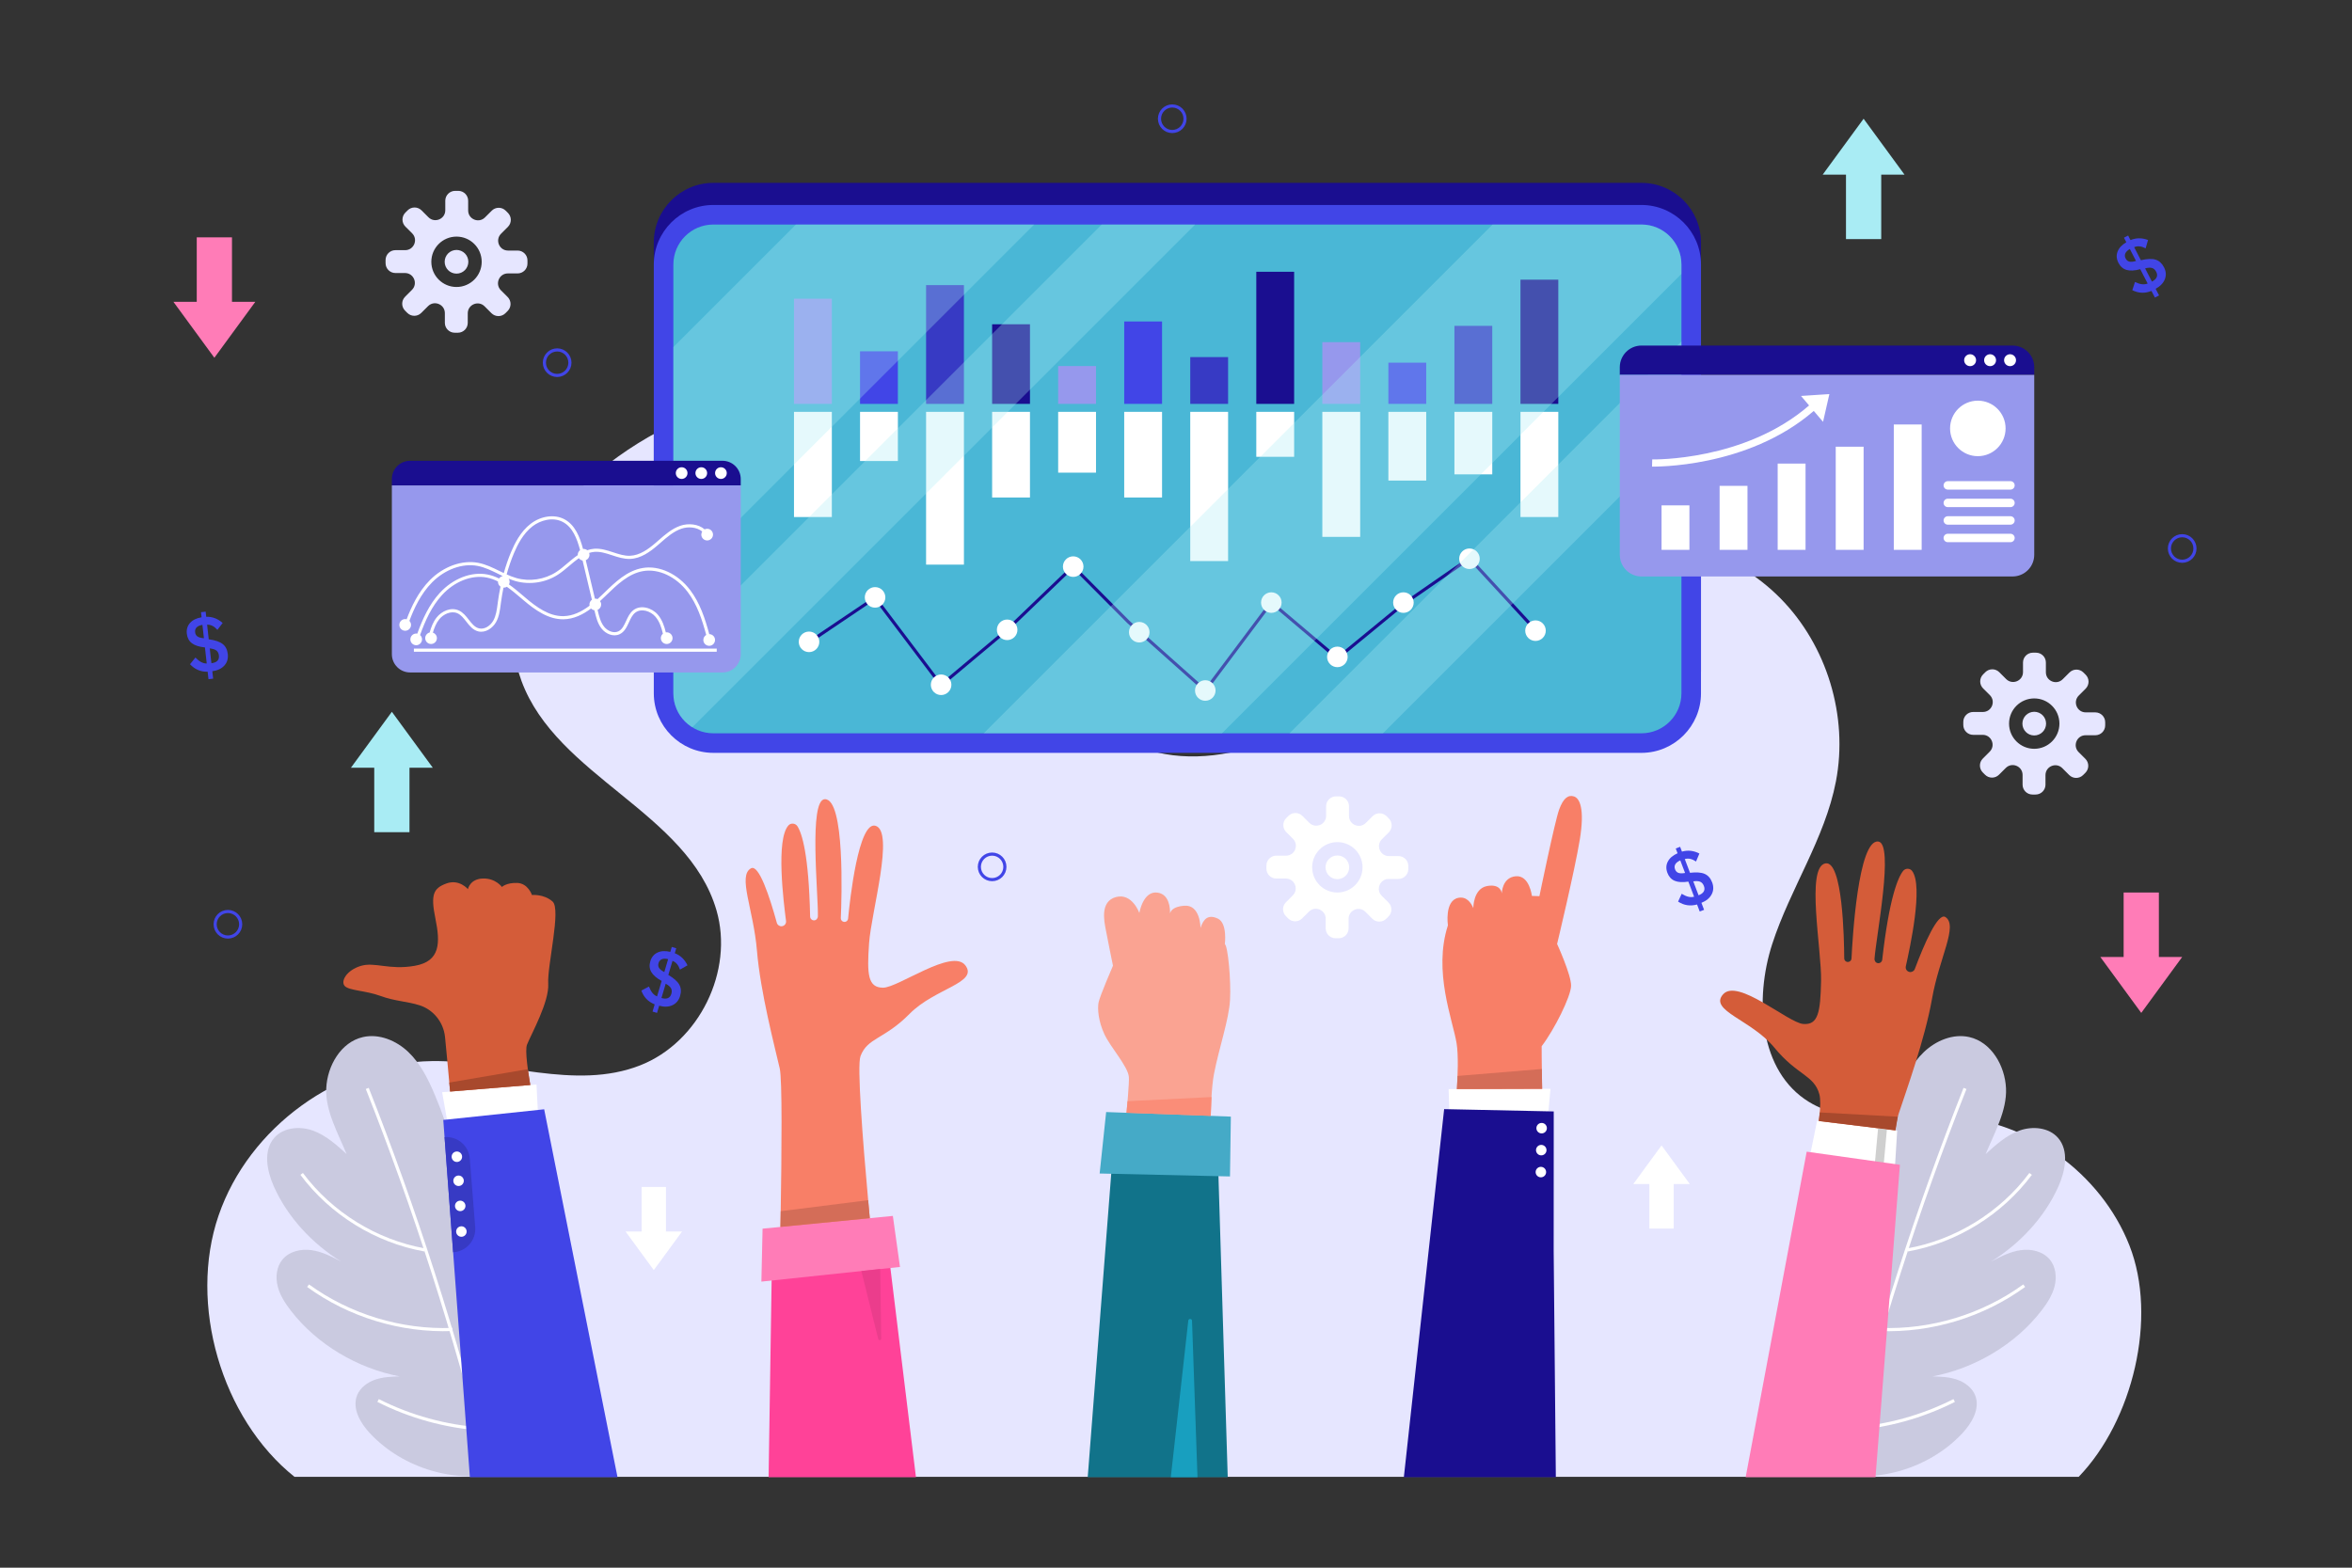 <?xml version="1.0" encoding="utf-8"?>
<!-- Generator: Adobe Illustrator 27.5.0, SVG Export Plug-In . SVG Version: 6.00 Build 0)  -->
<svg version="1.1" xmlns="http://www.w3.org/2000/svg" xmlns:xlink="http://www.w3.org/1999/xlink" x="0px" y="0px"
	 viewBox="0 0 750 500" style="enable-background:new 0 0 750 500;" xml:space="preserve">
<rect x="0" y="0" width="750" height="500" fill="#333333" stroke="none"/>
<g id="OBJECTS">
	<g>
		<path style="fill:#E6E6FF;" d="M662.851,471.017H93.901c-23.316-18.627-33.893-55.086-24.211-83.315
			c9.683-28.229,38.206-48.885,68.047-49.278c22.365-0.295,45.602,9.526,66.422,1.35c18.777-7.373,29.948-30.134,24.294-49.498
			c-9.102-31.173-50.957-42.625-62.164-73.104c-9.645-26.229,8.137-55.325,30.865-71.586c16.263-11.635,35.734-19.357,55.729-19.539
			c19.996-0.183,40.41,7.727,53.353,22.97c21.871,25.758,21.357,68.88,50.47,86.034c25.003,14.733,57.163,0.883,80.032-16.984
			c22.869-17.868,44.301-40.654,72.873-45.737c20.829-3.705,43.287,3.445,58.14,18.511c14.852,15.065,21.682,37.623,17.681,58.397
			c-3.518,18.265-14.574,34.155-20.31,51.85c-5.736,17.694-4.16,40.614,11.692,50.345c13.057,8.016,29.782,3.744,45.081,4.57
			c24.769,1.338,48.043,18.127,57.126,41.209S680.066,453.157,662.851,471.017z"/>
		<g>
			<path style="fill:#CACAE0;" d="M593.806,385.717c3.051-12.486,6.347-24.969,11.366-36.802c2.067-4.873,4.5-9.732,8.329-13.386
				c3.829-3.654,9.316-5.941,14.476-4.763c7.014,1.601,11.367,9.139,11.696,16.325c0.329,7.187-3.759,14.319-6.48,20.979
				c3.262-2.973,6.642-6.019,10.801-7.497c4.159-1.478,9.338-1.004,12.248,2.314c3.609,4.115,2.36,10.517,0.138,15.52
				c-4.368,9.832-12.293,18.281-21.44,23.946c3.002-1.569,6.082-3.158,9.437-3.63c3.355-0.471,7.095,0.38,9.255,2.99
				c1.895,2.289,2.261,5.567,1.552,8.452c-0.709,2.886-2.365,5.446-4.178,7.801c-8.372,10.869-21.294,18.45-34.769,21.028
				c2.629,0.069,5.301,0.174,7.792,1.019c2.49,0.845,4.815,2.547,5.798,4.986c1.692,4.197-1.011,8.857-4.106,12.158
				c-10.621,11.326-27.583,16.27-42.626,12.424l-5.396-5.189C582.076,437.977,587.449,411.727,593.806,385.717z"/>
			<path style="fill:none;stroke:#FFFFFF;stroke-miterlimit:10;" d="M626.596,347.145c-15.259,38.657-27.99,78.311-38.084,118.626"
				/>
			<path style="fill:none;stroke:#FFFFFF;stroke-miterlimit:10;" d="M647.516,374.409c-9.401,12.617-23.716,21.47-39.204,24.243"/>
			<path style="fill:none;stroke:#FFFFFF;stroke-miterlimit:10;" d="M645.474,410.059c-13.211,9.589-29.687,14.59-46,13.965"/>
			<path style="fill:none;stroke:#FFFFFF;stroke-miterlimit:10;" d="M623.143,446.676c-10.26,5.196-21.569,8.308-33.043,9.094"/>
		</g>
		<g>
			<path style="fill:#CACAE0;" d="M149.903,385.717c-3.051-12.486-6.347-24.969-11.366-36.802c-2.067-4.873-4.5-9.732-8.329-13.386
				c-3.829-3.654-9.316-5.941-14.476-4.763c-7.014,1.601-11.367,9.139-11.696,16.325c-0.329,7.187,3.759,14.319,6.48,20.979
				c-3.262-2.973-6.643-6.019-10.801-7.497c-4.159-1.478-9.338-1.004-12.248,2.314c-3.609,4.115-2.36,10.517-0.138,15.52
				c4.368,9.832,12.293,18.281,21.439,23.946c-3.002-1.569-6.082-3.158-9.437-3.63c-3.355-0.471-7.095,0.38-9.256,2.99
				c-1.895,2.289-2.261,5.567-1.552,8.452c0.709,2.886,2.365,5.446,4.178,7.801c8.372,10.869,21.294,18.45,34.769,21.028
				c-2.629,0.069-5.301,0.174-7.792,1.019c-2.49,0.845-4.815,2.547-5.798,4.986c-1.692,4.197,1.011,8.857,4.106,12.158
				c10.621,11.326,27.583,16.27,42.626,12.424l5.396-5.189C161.634,437.977,156.26,411.727,149.903,385.717z"/>
			<path style="fill:none;stroke:#FFFFFF;stroke-miterlimit:10;" d="M117.113,347.145c15.259,38.657,27.99,78.311,38.084,118.626"/>
			<path style="fill:none;stroke:#FFFFFF;stroke-miterlimit:10;" d="M96.193,374.409c9.4,12.617,23.716,21.47,39.204,24.243"/>
			<path style="fill:none;stroke:#FFFFFF;stroke-miterlimit:10;" d="M98.235,410.059c13.211,9.589,29.687,14.59,46,13.965"/>
			<path style="fill:none;stroke:#FFFFFF;stroke-miterlimit:10;" d="M120.566,446.676c10.26,5.196,21.569,8.308,33.043,9.094"/>
		</g>
		<g>
			<g>
				<path style="fill:#1A0E90;" d="M227.48,233.067c-10.475,0-18.996-8.521-18.996-18.996V77.32
					c0-10.474,8.522-18.996,18.996-18.996h295.931c10.475,0,18.996,8.522,18.996,18.996v136.752
					c0,10.475-8.521,18.996-18.996,18.996H227.48z"/>
				<path style="fill:#4145E7;" d="M227.48,240.118c-10.475,0-18.996-8.521-18.996-18.996V84.37
					c0-10.474,8.522-18.996,18.996-18.996h295.931c10.475,0,18.996,8.522,18.996,18.996v136.752
					c0,10.475-8.521,18.996-18.996,18.996H227.48z"/>
				<path style="fill:#4AB7D6;" d="M523.411,233.882H227.48c-7.047,0-12.759-5.713-12.759-12.76V84.37
					c0-7.047,5.713-12.759,12.759-12.759h295.932c7.047,0,12.76,5.713,12.76,12.759v136.752
					C536.171,228.169,530.458,233.882,523.411,233.882z"/>
				<g>
					<rect x="253.188" y="95.269" style="fill:#9698ED;" width="12.068" height="33.547"/>
					<rect x="253.188" y="131.356" style="fill:#FFFFFF;" width="12.068" height="33.547"/>
					<rect x="274.247" y="112.042" style="fill:#4145E7;" width="12.068" height="16.774"/>
					<rect x="274.247" y="131.356" style="fill:#FFFFFF;" width="12.068" height="15.681"/>
					<rect x="295.307" y="90.935" style="fill:#373AC4;" width="12.068" height="37.881"/>
					<rect x="295.307" y="131.356" style="fill:#FFFFFF;" width="12.068" height="48.726"/>
					<rect x="316.366" y="103.424" style="fill:#1A0E90;" width="12.068" height="25.392"/>
					<rect x="316.366" y="131.356" style="fill:#FFFFFF;" width="12.068" height="27.316"/>
					<rect x="337.426" y="116.748" style="fill:#9698ED;" width="12.068" height="12.068"/>
					<rect x="337.426" y="131.356" style="fill:#FFFFFF;" width="12.068" height="19.391"/>
					<rect x="358.485" y="102.53" style="fill:#4145E7;" width="12.068" height="26.285"/>
					<rect x="358.485" y="131.356" style="fill:#FFFFFF;" width="12.068" height="27.316"/>
					<rect x="379.544" y="113.895" style="fill:#373AC4;" width="12.068" height="14.921"/>
					<rect x="379.544" y="131.356" style="fill:#FFFFFF;" width="12.068" height="47.591"/>
					<rect x="400.604" y="86.676" style="fill:#1A0E90;" width="12.068" height="42.14"/>
					<rect x="400.604" y="131.356" style="fill:#FFFFFF;" width="12.068" height="14.34"/>
					<rect x="421.663" y="109.125" style="fill:#9698ED;" width="12.068" height="19.691"/>
					<rect x="421.663" y="131.356" style="fill:#FFFFFF;" width="12.068" height="39.875"/>
					<rect x="442.723" y="115.673" style="fill:#4145E7;" width="12.068" height="13.143"/>
					<rect x="442.723" y="131.356" style="fill:#FFFFFF;" width="12.068" height="21.916"/>
					<rect x="463.782" y="103.933" style="fill:#373AC4;" width="12.068" height="24.882"/>
					<rect x="463.782" y="131.356" style="fill:#FFFFFF;" width="12.068" height="19.937"/>
					<rect x="484.842" y="89.201" style="fill:#1A0E90;" width="12.068" height="39.614"/>
					<rect x="484.842" y="131.356" style="fill:#FFFFFF;" width="12.068" height="33.547"/>
				</g>
				<g>
					<polyline style="fill:none;stroke:#1A0E90;stroke-miterlimit:10;" points="257.982,204.839 279.042,190.643 300.101,218.519 
						321.16,200.875 342.22,180.656 359.818,198.36 384.339,220.229 405.398,192.137 426.458,209.967 447.517,192.674 
						468.576,178.085 489.636,200.931 					"/>
					<path style="fill:#FFFFFF;" d="M261.26,204.709c0,1.81-1.467,3.278-3.278,3.278c-1.81,0-3.278-1.467-3.278-3.278
						s1.468-3.278,3.278-3.278C259.792,201.431,261.26,202.899,261.26,204.709z"/>
					<path style="fill:#FFFFFF;" d="M282.319,190.528c0,1.81-1.467,3.278-3.278,3.278c-1.81,0-3.278-1.467-3.278-3.278
						s1.467-3.278,3.278-3.278C280.852,187.25,282.319,188.718,282.319,190.528z"/>
					<circle style="fill:#FFFFFF;" cx="300.101" cy="218.399" r="3.278"/>
					<path style="fill:#FFFFFF;" d="M324.438,200.875c0,1.81-1.467,3.278-3.278,3.278c-1.81,0-3.278-1.467-3.278-3.278
						c0-1.81,1.467-3.278,3.278-3.278C322.971,197.598,324.438,199.065,324.438,200.875z"/>
					<path style="fill:#FFFFFF;" d="M345.498,180.718c0,1.81-1.467,3.278-3.278,3.278s-3.278-1.467-3.278-3.278
						c0-1.81,1.467-3.278,3.278-3.278S345.498,178.908,345.498,180.718z"/>
					<path style="fill:#FFFFFF;" d="M366.557,201.637c0,1.81-1.467,3.278-3.278,3.278s-3.278-1.467-3.278-3.278
						c0-1.81,1.467-3.278,3.278-3.278S366.557,199.827,366.557,201.637z"/>
					<path style="fill:#FFFFFF;" d="M387.616,220.229c0,1.81-1.467,3.278-3.278,3.278c-1.81,0-3.278-1.467-3.278-3.278
						c0-1.81,1.468-3.278,3.278-3.278C386.149,216.952,387.616,218.419,387.616,220.229z"/>
					<path style="fill:#FFFFFF;" d="M408.676,192.19c0,1.81-1.467,3.278-3.278,3.278c-1.81,0-3.278-1.467-3.278-3.278
						s1.468-3.278,3.278-3.278C407.208,188.912,408.676,190.379,408.676,192.19z"/>
					<path style="fill:#FFFFFF;" d="M429.735,209.511c0,1.81-1.467,3.278-3.278,3.278c-1.81,0-3.278-1.467-3.278-3.278
						s1.467-3.278,3.278-3.278C428.268,206.233,429.735,207.701,429.735,209.511z"/>
					<path style="fill:#FFFFFF;" d="M450.795,192.19c0,1.81-1.467,3.278-3.278,3.278c-1.81,0-3.278-1.467-3.278-3.278
						s1.467-3.278,3.278-3.278C449.327,188.912,450.795,190.379,450.795,192.19z"/>
					<path style="fill:#FFFFFF;" d="M471.854,178.211c0,1.81-1.467,3.278-3.278,3.278c-1.81,0-3.278-1.467-3.278-3.278
						c0-1.81,1.468-3.278,3.278-3.278C470.387,174.933,471.854,176.401,471.854,178.211z"/>
					<path style="fill:#FFFFFF;" d="M492.914,201.143c0,1.81-1.467,3.278-3.278,3.278c-1.81,0-3.278-1.467-3.278-3.278
						c0-1.81,1.467-3.278,3.278-3.278C491.446,197.865,492.914,199.333,492.914,201.143z"/>
				</g>
				<g style="opacity:0.3;">
					<defs>
						<path id="SVGID_1_" style="opacity:0.3;" d="M523.411,233.882H227.48c-7.047,0-12.759-5.713-12.759-12.76V84.37
							c0-7.047,5.713-12.759,12.759-12.759h295.932c7.047,0,12.76,5.713,12.76,12.759v136.752
							C536.171,228.169,530.458,233.882,523.411,233.882z"/>
					</defs>
					<clipPath id="SVGID_00000084499175611368514310000010400107952062163633_">
						<use xlink:href="#SVGID_1_"  style="overflow:visible;"/>
					</clipPath>
					<g style="clip-path:url(#SVGID_00000084499175611368514310000010400107952062163633_);">
						
							<rect x="231.768" y="-15.254" transform="matrix(0.707 0.707 -0.707 0.707 149.873 -152.169)" style="fill:#A9ECF4;" width="53.705" height="240.164"/>
						
							<rect x="285.302" y="-4.352" transform="matrix(0.707 0.707 -0.707 0.707 187.088 -167.584)" style="fill:#A9ECF4;" width="21.067" height="292.79"/>
						
							<rect x="403.137" y="2.13" transform="matrix(0.707 0.707 -0.707 0.707 236.003 -258.459)" style="fill:#A9ECF4;" width="53.705" height="307.042"/>
						
							<rect x="459.331" y="43.81" transform="matrix(0.707 0.707 -0.707 0.707 272.115 -276.535)" style="fill:#A9ECF4;" width="21.067" height="292.79"/>
					</g>
				</g>
			</g>
			<g>
				<path style="fill:#E6E6FF;" d="M668.149,227.206H665.1c-2.803,0-4.205-3.388-2.225-5.367l2.199-2.199
					c1.222-1.229,1.222-3.215,0-4.444l-0.718-0.711c-1.222-1.229-3.215-1.229-4.444,0l-2.159,2.152
					c-1.979,1.986-5.367,0.578-5.367-2.219v-3.109c0-1.734-1.408-3.142-3.149-3.142h-1.003c-1.734,0-3.142,1.408-3.142,3.142v3.056
					c0,2.796-3.388,4.205-5.374,2.219l-2.192-2.192c-1.229-1.229-3.222-1.229-4.451,0l-0.711,0.711
					c-1.229,1.229-1.229,3.222,0,4.451l2.159,2.152c1.979,1.986,0.578,5.374-2.225,5.374h-3.102c-1.734,0-3.142,1.408-3.142,3.142
					v1.01c0,1.734,1.408,3.142,3.142,3.142h3.049c2.803,0,4.205,3.388,2.225,5.367l-2.192,2.199c-1.229,1.229-1.229,3.215,0,4.444
					l0.711,0.711c1.229,1.229,3.215,1.229,4.444,0l2.159-2.152c1.98-1.986,5.367-0.578,5.367,2.219v3.109
					c0,1.734,1.408,3.142,3.149,3.142h1.003c1.74,0,3.149-1.408,3.149-3.142v-3.056c0-2.796,3.388-4.205,5.367-2.219l2.192,2.192
					c1.229,1.229,3.222,1.229,4.451,0l0.711-0.711c1.229-1.229,1.229-3.222,0-4.451l-2.159-2.152
					c-1.98-1.986-0.578-5.374,2.225-5.374h3.102c1.74,0,3.149-1.408,3.149-3.142v-1.01
					C671.298,228.615,669.889,227.206,668.149,227.206z M648.673,238.824c-4.437,0-8.031-3.6-8.031-8.031
					c0-4.437,3.594-8.038,8.031-8.038s8.031,3.6,8.031,8.038C656.704,235.224,653.11,238.824,648.673,238.824z"/>
				<path style="fill:#E6E6FF;" d="M652.448,230.792c0,2.082-1.689,3.775-3.775,3.775c-2.086,0-3.775-1.692-3.775-3.775
					c0-2.086,1.689-3.778,3.775-3.778C650.758,227.014,652.448,228.706,652.448,230.792z"/>
			</g>
			<g>
				<path style="fill:#E6E6FF;" d="M165.047,79.912h-3.049c-2.803,0-4.205-3.388-2.225-5.367l2.199-2.199
					c1.222-1.229,1.222-3.215,0-4.444l-0.717-0.711c-1.222-1.229-3.215-1.229-4.444,0l-2.159,2.152
					c-1.979,1.986-5.367,0.578-5.367-2.219v-3.109c0-1.734-1.408-3.142-3.149-3.142h-1.003c-1.734,0-3.142,1.408-3.142,3.142v3.056
					c0,2.797-3.388,4.205-5.374,2.219l-2.192-2.192c-1.229-1.229-3.222-1.229-4.451,0l-0.711,0.711
					c-1.229,1.229-1.229,3.222,0,4.451l2.159,2.152c1.979,1.986,0.578,5.374-2.225,5.374h-3.102c-1.734,0-3.142,1.408-3.142,3.142
					v1.01c0,1.734,1.408,3.142,3.142,3.142h3.049c2.803,0,4.205,3.388,2.225,5.367l-2.192,2.199c-1.229,1.229-1.229,3.215,0,4.444
					l0.711,0.711c1.229,1.229,3.215,1.229,4.444,0l2.159-2.152c1.979-1.986,5.367-0.578,5.367,2.219v3.109
					c0,1.734,1.408,3.142,3.149,3.142h1.003c1.74,0,3.149-1.408,3.149-3.142V99.92c0-2.797,3.388-4.205,5.367-2.219l2.192,2.192
					c1.229,1.229,3.222,1.229,4.451,0l0.711-0.711c1.229-1.229,1.229-3.222,0-4.451l-2.159-2.152
					c-1.98-1.986-0.578-5.374,2.225-5.374h3.102c1.74,0,3.149-1.408,3.149-3.142v-1.01
					C168.196,81.321,166.787,79.912,165.047,79.912z M145.571,91.53c-4.437,0-8.031-3.6-8.031-8.031
					c0-4.437,3.594-8.038,8.031-8.038c4.437,0,8.031,3.6,8.031,8.038C153.602,87.93,150.008,91.53,145.571,91.53z"/>
				<path style="fill:#E6E6FF;" d="M149.345,83.497c0,2.082-1.689,3.775-3.775,3.775c-2.086,0-3.775-1.692-3.775-3.775
					c0-2.086,1.689-3.778,3.775-3.778C147.656,79.72,149.345,81.412,149.345,83.497z"/>
			</g>
			<g>
				<path style="fill:#FFFFFF;" d="M445.93,273.038h-3.049c-2.803,0-4.205-3.388-2.225-5.367l2.199-2.199
					c1.222-1.229,1.222-3.215,0-4.444l-0.717-0.711c-1.222-1.229-3.215-1.229-4.444,0l-2.159,2.152
					c-1.98,1.986-5.367,0.578-5.367-2.219v-3.109c0-1.734-1.408-3.142-3.149-3.142h-1.003c-1.734,0-3.142,1.408-3.142,3.142v3.056
					c0,2.797-3.388,4.205-5.374,2.219l-2.192-2.192c-1.229-1.229-3.222-1.229-4.451,0l-0.711,0.711
					c-1.229,1.229-1.229,3.222,0,4.451l2.159,2.152c1.979,1.986,0.578,5.374-2.225,5.374h-3.102c-1.734,0-3.142,1.408-3.142,3.142
					v1.01c0,1.734,1.408,3.142,3.142,3.142h3.049c2.803,0,4.205,3.388,2.225,5.367l-2.192,2.199c-1.229,1.229-1.229,3.215,0,4.444
					l0.711,0.711c1.229,1.229,3.215,1.229,4.444,0l2.159-2.152c1.98-1.986,5.367-0.578,5.367,2.219v3.109
					c0,1.734,1.408,3.142,3.149,3.142h1.003c1.74,0,3.149-1.408,3.149-3.142v-3.056c0-2.797,3.388-4.205,5.367-2.219l2.192,2.192
					c1.229,1.229,3.222,1.229,4.451,0l0.711-0.711c1.229-1.229,1.229-3.222,0-4.451l-2.159-2.152
					c-1.979-1.986-0.578-5.374,2.225-5.374h3.102c1.74,0,3.149-1.408,3.149-3.142v-1.01
					C449.079,274.446,447.671,273.038,445.93,273.038z M426.454,284.656c-4.437,0-8.031-3.6-8.031-8.031
					c0-4.437,3.594-8.038,8.031-8.038c4.437,0,8.031,3.6,8.031,8.038C434.485,281.056,430.891,284.656,426.454,284.656z"/>
				<path style="fill:#FFFFFF;" d="M430.229,276.623c0,2.082-1.689,3.775-3.775,3.775c-2.086,0-3.775-1.692-3.775-3.775
					c0-2.086,1.689-3.778,3.775-3.778C428.54,272.845,430.229,274.538,430.229,276.623z"/>
			</g>
			<polygon style="fill:#A9ECF4;" points="138.01,244.861 131.484,235.941 124.957,227.021 118.43,235.941 111.903,244.861 
				119.338,244.861 119.338,265.42 130.575,265.42 130.575,244.861 			"/>
			<polygon style="fill:#A9ECF4;" points="607.314,55.71 600.788,46.79 594.261,37.87 587.734,46.79 581.207,55.71 588.642,55.71 
				588.642,76.269 599.879,76.269 599.879,55.71 			"/>
			<polygon style="fill:#FF7CB7;" points="669.745,305.215 676.272,314.135 682.798,323.055 689.325,314.135 695.852,305.215 
				688.417,305.215 688.417,284.656 677.18,284.656 677.18,305.215 			"/>
			<polygon style="fill:#FF7CB7;" points="55.303,96.268 61.83,105.188 68.356,114.107 74.883,105.188 81.41,96.268 73.975,96.268 
				73.975,75.708 62.738,75.708 62.738,96.268 			"/>
			<polygon style="fill:#FFFFFF;" points="199.471,392.77 203.977,398.928 208.483,405.086 212.989,398.928 217.495,392.77 
				212.362,392.77 212.362,378.576 204.604,378.576 204.604,392.77 			"/>
			<polygon style="fill:#FFFFFF;" points="538.842,377.637 534.336,371.478 529.83,365.32 525.324,371.478 520.818,377.637 
				525.951,377.637 525.951,391.831 533.709,391.831 533.709,377.637 			"/>
			<g>
				<path style="fill:#4145E7;" d="M60.591,211.848l1.726-2.132c0.642,0.662,1.254,1.146,1.835,1.451
					c0.582,0.306,1.172,0.453,1.77,0.441l-0.571-5.117c-1.834-0.182-3.218-0.627-4.153-1.335c-0.935-0.708-1.475-1.716-1.621-3.025
					c-0.153-1.371,0.188-2.523,1.022-3.455c0.834-0.933,2.061-1.533,3.679-1.8l-0.181-1.624l1.484-0.166l0.181,1.624
					c1-0.016,1.926,0.136,2.778,0.459c0.852,0.323,1.672,0.831,2.459,1.524l-1.671,2.197c-0.522-0.58-1.049-1.005-1.579-1.273
					c-0.531-0.268-1.099-0.392-1.703-0.372l0.518,4.65c2.025,0.271,3.505,0.773,4.438,1.504c0.933,0.732,1.479,1.803,1.636,3.212
					c0.162,1.449-0.201,2.666-1.089,3.652c-0.888,0.986-2.17,1.592-3.848,1.819l0.265,2.371l-1.484,0.165l-0.264-2.372
					c-1.134,0.016-2.164-0.174-3.092-0.572C62.198,213.279,61.353,212.669,60.591,211.848z M65.025,203.559l-0.476-4.264
					c-0.829,0.132-1.442,0.398-1.839,0.797c-0.397,0.399-0.56,0.914-0.49,1.545c0.068,0.608,0.319,1.061,0.754,1.359
					C63.41,203.293,64.094,203.481,65.025,203.559z M67.415,211.524c0.865-0.096,1.499-0.351,1.902-0.762
					c0.403-0.412,0.566-0.972,0.486-1.681c-0.08-0.717-0.346-1.251-0.799-1.602c-0.453-0.352-1.159-0.577-2.116-0.675
					L67.415,211.524z"/>
			</g>
			<g>
				<path style="fill:#4145E7;" d="M679.947,92.557l0.849-2.608c0.836,0.388,1.58,0.622,2.233,0.699
					c0.653,0.078,1.257,0.004,1.811-0.221l-2.362-4.575c-1.778,0.486-3.23,0.565-4.355,0.238c-1.126-0.327-1.991-1.075-2.595-2.245
					c-0.633-1.226-0.727-2.423-0.281-3.593c0.446-1.169,1.377-2.168,2.792-2.996l-0.75-1.452l1.326-0.685l0.75,1.452
					c0.928-0.373,1.847-0.561,2.758-0.564c0.911-0.003,1.858,0.178,2.841,0.544L684.19,79.2c-0.695-0.355-1.339-0.563-1.93-0.624
					c-0.591-0.061-1.166,0.027-1.724,0.262l2.147,4.157c1.988-0.471,3.549-0.531,4.682-0.182c1.134,0.35,2.026,1.155,2.676,2.415
					c0.669,1.295,0.765,2.562,0.288,3.8c-0.476,1.238-1.457,2.263-2.944,3.075l1.095,2.12l-1.326,0.685l-1.095-2.12
					c-1.053,0.42-2.084,0.611-3.092,0.571C681.959,93.32,680.952,93.052,679.947,92.557z M681.124,83.23l-1.969-3.813
					c-0.727,0.42-1.205,0.887-1.433,1.402c-0.228,0.515-0.197,1.054,0.095,1.618c0.281,0.543,0.678,0.876,1.191,0.999
					C679.521,83.56,680.227,83.491,681.124,83.23z M686.204,89.815c0.773-0.399,1.274-0.863,1.504-1.392
					c0.23-0.529,0.181-1.11-0.146-1.743c-0.331-0.641-0.771-1.044-1.319-1.211c-0.549-0.166-1.288-0.124-2.217,0.126L686.204,89.815
					z"/>
			</g>
			<g>
				<path style="fill:#4145E7;" d="M204.515,315.939l2.42-1.292c0.333,0.859,0.708,1.543,1.125,2.052
					c0.417,0.508,0.903,0.874,1.459,1.096l1.468-4.935c-1.618-0.882-2.72-1.831-3.304-2.847c-0.585-1.016-0.69-2.155-0.315-3.417
					c0.393-1.322,1.156-2.25,2.288-2.784c1.132-0.534,2.495-0.609,4.09-0.225l0.466-1.566l1.431,0.426l-0.466,1.566
					c0.927,0.374,1.721,0.876,2.379,1.505c0.659,0.63,1.216,1.417,1.671,2.361l-2.395,1.373c-0.255-0.738-0.575-1.334-0.959-1.788
					c-0.385-0.453-0.859-0.789-1.424-1.006l-1.334,4.484c1.76,1.039,2.927,2.077,3.501,3.114c0.575,1.038,0.66,2.236,0.255,3.596
					c-0.416,1.397-1.224,2.377-2.426,2.939c-1.202,0.563-2.619,0.621-4.253,0.176l-0.68,2.287l-1.431-0.426l0.68-2.287
					c-1.05-0.427-1.925-1.004-2.625-1.731C205.437,317.884,204.896,316.993,204.515,315.939z M211.827,310.032l1.223-4.113
					c-0.815-0.201-1.483-0.196-2.004,0.017c-0.521,0.213-0.872,0.624-1.053,1.232c-0.174,0.586-0.119,1.101,0.165,1.546
					C210.444,309.158,211,309.598,211.827,310.032z M210.926,318.3c0.834,0.248,1.517,0.261,2.049,0.039
					c0.532-0.222,0.899-0.675,1.103-1.358c0.206-0.691,0.168-1.287-0.112-1.787c-0.28-0.5-0.842-0.982-1.686-1.446L210.926,318.3z"
					/>
			</g>
			<g>
				<path style="fill:#4145E7;" d="M535.107,287.56l1.139-2.496c0.786,0.481,1.5,0.796,2.14,0.947s1.248,0.146,1.824-0.015
					l-1.83-4.813c-1.821,0.282-3.273,0.196-4.354-0.256c-1.082-0.452-1.857-1.294-2.325-2.525c-0.49-1.289-0.448-2.49,0.127-3.601
					c0.575-1.112,1.613-1.999,3.113-2.661l-0.581-1.527l1.395-0.53l0.581,1.527c0.964-0.266,1.899-0.349,2.804-0.249
					c0.906,0.1,1.826,0.387,2.761,0.862l-1.07,2.545c-0.651-0.432-1.266-0.711-1.847-0.839c-0.581-0.127-1.161-0.105-1.742,0.065
					l1.663,4.373c2.029-0.243,3.586-0.126,4.673,0.349c1.087,0.476,1.882,1.377,2.386,2.703c0.518,1.362,0.47,2.632-0.143,3.808
					c-0.613,1.177-1.704,2.084-3.273,2.722l0.848,2.23l-1.395,0.53l-0.848-2.23c-1.094,0.298-2.139,0.371-3.137,0.218
					C537.02,288.546,536.05,288.166,535.107,287.56z M537.332,278.427l-1.525-4.011c-0.77,0.335-1.297,0.745-1.582,1.23
					c-0.285,0.486-0.314,1.025-0.089,1.618c0.217,0.571,0.574,0.947,1.07,1.128C535.702,278.573,536.411,278.584,537.332,278.427z
					 M541.635,285.544c0.813-0.309,1.364-0.714,1.652-1.213c0.288-0.499,0.305-1.082,0.052-1.749
					c-0.256-0.674-0.648-1.125-1.174-1.352c-0.527-0.228-1.266-0.269-2.217-0.125L541.635,285.544z"/>
			</g>
			<g>
				<defs>
					<polygon id="SVGID_00000087376504938862808050000015420143207370665898_" points="94.621,246.221 107.715,471.131 
						633.617,471.131 633.617,246.221 					"/>
				</defs>
				<clipPath id="SVGID_00000182511506542333841480000008131211016994057907_">
					<use xlink:href="#SVGID_00000087376504938862808050000015420143207370665898_"  style="overflow:visible;"/>
				</clipPath>
				<g style="clip-path:url(#SVGID_00000182511506542333841480000008131211016994057907_);">
					<path style="fill:#F87F67;" d="M247.993,430.789c0,0,2.258-83.012,0.65-89.998c-1.608-6.986-6.175-24.365-7.268-37.572
						c-1.093-13.207-6.23-23.909-1.897-26.279c2.522-1.379,5.966,9.131,8.234,17.38c0.192,0.697,0.849,1.157,1.569,1.098l0,0
						c0.851-0.07,1.474-0.828,1.366-1.675c-0.749-5.888-3.324-26.086,0.794-30.513c0.787-0.846,2.21-0.685,2.836,0.287
						c1.44,2.237,3.625,8.911,4.054,28.816c0.014,0.675,0.584,1.215,1.259,1.204l0,0c0.711-0.012,1.203-0.613,1.216-1.324
						c0.129-7.154-2.955-37.17,2.204-37.319c6.464-0.187,5.377,31.79,5.108,37.936c-0.026,0.584,0.388,1.089,0.965,1.187l0,0
						c0.664,0.113,1.284-0.354,1.349-1.025c0.572-5.938,3.332-31.199,8.748-29.617c6.135,1.791-1.354,27.505-2.051,37.456
						c-0.697,9.951-0.397,14.147,4.435,14.186c4.832,0.04,22.089-12.715,26.277-7.11c4.188,5.605-9.721,7.259-17.805,15.454
						c-8.084,8.196-13.437,7.545-15.652,13.514c-2.215,5.969,6.894,91.122,6.894,91.122L247.993,430.789z"/>
					<polygon style="fill:#FF4298;" points="246.1,405.394 244.808,489.417 294.136,487.994 283.336,399.565 					"/>
					<polygon style="fill:#FF7CB7;" points="284.712,387.805 243.168,391.87 242.79,408.758 286.987,404.082 					"/>
					<path style="fill:#EB3D8C;" d="M274.666,405.385l5.379,21.665c0.14,0.563,0.969,0.455,0.961-0.125l-0.323-22.177
						L274.666,405.385z"/>
					<polygon style="fill:#D46D58;" points="248.871,391.311 248.952,386.3 276.836,382.79 277.353,388.525 					"/>
				</g>
				<g style="clip-path:url(#SVGID_00000182511506542333841480000008131211016994057907_);">
					<path style="fill:#D45C39;" d="M144.954,364.006l27.114-2.8c0,0-5.451-24.473-4.013-28.033c1.438-3.56,7.11-13.659,6.76-19.425
						c-0.349-5.766,4.184-23.734,1.389-26.21c-2.796-2.476-6.575-2.082-6.575-2.082s-1.218-3.729-4.698-3.849
						c-3.48-0.12-4.883,1.288-4.883,1.288s-2.006-2.84-6.105-2.702c-4.099,0.137-4.734,3.395-4.734,3.395s-2.755-3.33-6.88-1.803
						c-4.126,1.526-5.062,3.47-3.484,11.2c1.578,7.73,1.602,13.612-6.581,15.051c-8.182,1.439-12.742-1.337-17.264,0.047
						c-4.523,1.384-6.472,4.943-5.051,6.411c1.421,1.468,6.691,1.426,11.346,3.142c4.655,1.716,8.49,1.705,12.566,3.013
						c4.075,1.307,7.515,5.089,8.046,10.058C142.42,335.503,144.954,364.006,144.954,364.006z"/>
					<polygon style="fill:#FFFFFF;" points="171.539,354.867 171.074,345.894 140.99,348.345 142.771,358.451 					"/>
					<polygon style="fill:#4145E7;" points="151.128,488.522 198.702,480.134 173.523,353.8 141.349,357.194 141.758,362.68 
						144.491,399.394 					"/>
					<path style="fill:#373AC4;" d="M144.491,399.394L144.491,399.394c4.186-0.212,7.371-3.838,7.041-8.016l-1.729-21.867
						c-0.317-4.006-3.757-7.036-7.771-6.845l-0.274,0.013L144.491,399.394z"/>
					<path style="fill:#FFFFFF;" d="M144.04,369.218c0.16,0.909,1.027,1.516,1.936,1.356c0.909-0.16,1.516-1.027,1.356-1.936
						c-0.16-0.909-1.027-1.516-1.936-1.356C144.487,367.442,143.88,368.309,144.04,369.218z"/>
					<path style="fill:#FFFFFF;" d="M144.58,376.888c0.16,0.909,1.027,1.516,1.936,1.356c0.909-0.16,1.516-1.027,1.356-1.936
						c-0.16-0.909-1.027-1.516-1.936-1.356C145.027,375.112,144.42,375.978,144.58,376.888z"/>
					<path style="fill:#FFFFFF;" d="M145.108,384.9c0.16,0.909,1.027,1.516,1.936,1.356c0.909-0.16,1.516-1.027,1.356-1.936
						c-0.16-0.909-1.027-1.516-1.936-1.356C145.555,383.124,144.948,383.99,145.108,384.9z"/>
					<path style="fill:#FFFFFF;" d="M145.482,393.078c0.16,0.909,1.027,1.516,1.936,1.356c0.909-0.16,1.516-1.027,1.356-1.936
						c-0.16-0.909-1.027-1.516-1.936-1.356C145.929,391.302,145.322,392.168,145.482,393.078z"/>
					<polygon style="fill:#A8492D;" points="168.314,340.996 143.271,345.272 143.531,348.138 169.091,346.055 					"/>
				</g>
				<g style="clip-path:url(#SVGID_00000182511506542333841480000008131211016994057907_);">
					<path style="fill:#D45C39;" d="M603.661,381.652c0,0-0.467-19.594,1.77-26.405c2.238-6.811,8.368-23.702,10.659-36.754
						c2.291-13.052,8.382-23.243,4.282-25.997c-2.386-1.603-6.773,8.55-9.782,16.558c-0.254,0.677-0.95,1.075-1.663,0.95l0,0
						c-0.841-0.147-1.392-0.959-1.208-1.793c1.282-5.795,5.686-25.675,1.988-30.458c-0.707-0.914-2.139-0.883-2.85,0.028
						c-1.638,2.097-4.422,8.544-6.661,28.327c-0.076,0.671-0.693,1.157-1.364,1.084l0,0c-0.707-0.077-1.142-0.72-1.09-1.429
						c0.523-7.136,6.328-36.746,1.204-37.364c-6.42-0.774-8.249,31.168-8.542,37.313c-0.028,0.584-0.486,1.049-1.069,1.094l0,0
						c-0.672,0.052-1.246-0.47-1.25-1.143c-0.029-5.966-0.477-31.373-6.015-30.291c-6.273,1.225-1.157,27.514-1.369,37.487
						c-0.212,9.973-0.893,14.124-5.709,13.724c-4.816-0.401-20.839-14.674-25.52-9.474c-4.681,5.2,9.02,8.114,16.324,17.012
						s12.694,8.737,14.357,14.883s-4.603,29.711-4.603,29.711L603.661,381.652z"/>
					<g>
						<polygon style="fill:#FFFFFF;" points="604.124,374.354 600.468,373.552 597.675,372.949 577.188,368.47 579.433,357.472 
							598.876,359.853 601.697,360.193 604.969,360.596 						"/>
						<g>
							<polygon style="fill:#CFCFCF;" points="600.447,373.77 597.624,373.516 597.675,372.949 598.876,359.853 601.697,360.193 
								600.468,373.552 							"/>
						</g>
					</g>
					<polygon style="fill:#FF7CB7;" points="576.114,367.315 605.843,371.497 596.304,493.638 553.562,487.626 					"/>
					<polygon style="fill:#A8492D;" points="579.974,357.539 580.284,354.797 605.165,356.167 604.398,360.526 					"/>
				</g>
				<g style="clip-path:url(#SVGID_00000182511506542333841480000008131211016994057907_);">
					<path style="fill:#F87F67;" d="M500.987,314.451c0.1-3.423-4.462-13.383-4.462-13.383s5.613-23.331,7.241-33.292
						c1.628-9.961-0.073-13.178-1.849-13.755c-1.776-0.576-3.355,0.402-4.737,4.162c-1.382,3.76-6.297,27.644-6.297,27.644
						l-2.394-0.085c0,0-0.763-6.655-5.148-6.269c-4.385,0.386-4.448,5.436-4.448,5.436s-0.241-3.133-4.693-2.316
						c-4.453,0.817-4.394,7.039-4.394,7.039c-0.754-1.792-2.182-3.769-4.75-3.281c-4.509,0.858-3.345,8.777-3.345,8.777
						c-4.754,14.676,1.516,30.099,2.759,37.582c1.243,7.483-0.902,26.43-0.902,26.43l28.969,3.983
						c-0.941-8.352-0.934-29.444-0.934-29.444C495.629,328.423,500.887,317.874,500.987,314.451z"/>
					<polygon style="fill:#FFFFFF;" points="462.238,357.152 461.931,347.358 494.412,347.274 493.436,358.01 					"/>
					<polygon style="fill:#1A0E90;" points="496.328,492.814 445.788,488.221 460.506,353.743 495.453,354.484 495.431,398.928 
											"/>
					<path style="fill:#FFFFFF;" d="M489.929,359.668c-0.084,0.919,0.594,1.732,1.513,1.816c0.919,0.083,1.732-0.594,1.816-1.513
						c0.084-0.919-0.594-1.732-1.513-1.816C490.825,358.072,490.012,358.749,489.929,359.668z"/>
					<path style="fill:#FFFFFF;" d="M489.808,366.672c-0.084,0.919,0.594,1.732,1.513,1.816c0.919,0.083,1.732-0.594,1.816-1.513
						c0.083-0.919-0.594-1.732-1.513-1.816C490.705,365.075,489.892,365.752,489.808,366.672z"/>
					<path style="fill:#FFFFFF;" d="M489.687,373.675c-0.083,0.919,0.594,1.732,1.513,1.816c0.919,0.084,1.732-0.594,1.816-1.513
						c0.083-0.919-0.594-1.732-1.513-1.816C490.584,372.078,489.771,372.756,489.687,373.675z"/>
					<polygon style="fill:#D46D58;" points="491.652,340.949 464.779,343.164 464.573,347.351 491.757,347.274 					"/>
				</g>
				<g style="clip-path:url(#SVGID_00000182511506542333841480000008131211016994057907_);">
					<polygon style="fill:#11738A;" points="388.476,373.175 354.469,372.789 345.759,485.231 392.051,489.134 					"/>
					<path style="fill:#FAA392;" d="M359.964,343.422c-0.342-3.37-5.87-9.437-7.796-13.564c-1.925-4.127-2.246-8.121-1.857-10.139
						c0.389-2.018,4.593-11.716,4.593-11.716s-1.942-9.473-2.353-11.799c-0.411-2.326-1.843-8.727,3.323-10.099
						c5.166-1.373,7.435,5.09,7.435,5.09s1.188-7.195,5.835-6.498c3.724,0.559,3.995,4.927,3.957,6.642
						c0.196-0.849,1.061-2.206,4.556-2.468c5.157-0.387,5.161,7.081,5.161,7.081c0.911-2.774,2.361-4.439,5.501-2.987
						c3.14,1.452,2.256,8.153,2.256,8.153c0.971,0.658,2.001,11.429,1.659,17.763c-0.342,6.334-3.552,15.504-5.126,23.671
						c-1.574,8.167-1.01,28.843-1.01,28.843l-28.836,2.258C357.262,373.649,360.305,346.792,359.964,343.422z"/>
					<polygon style="fill:#45AAC7;" points="392.493,356.137 352.729,354.675 350.652,374.279 392.213,375.218 					"/>
					<polygon style="fill:#FA8D78;" points="359.549,351.221 359.217,354.914 386.081,355.902 386.321,349.894 					"/>
					<path style="fill:#189FBF;" d="M378.917,421.2l-6.148,55.082h9.264l-1.924-55.037C380.083,420.505,379,420.464,378.917,421.2z"
						/>
				</g>
			</g>
			<g>
				<path style="fill:#1A0E90;" d="M648.676,117.133c0-3.822-3.098-6.92-6.92-6.92H523.435c-3.822,0-6.92,3.098-6.92,6.92v2.42
					h132.161V117.133z"/>
				<path style="fill:#9698ED;" d="M516.515,119.553v57.387c0,3.822,3.098,6.92,6.92,6.92h118.321c3.822,0,6.92-3.098,6.92-6.92
					v-57.387H516.515z"/>
				<g>
					<path style="fill:#FFFFFF;" d="M642.863,114.883c0,1.05-0.852,1.902-1.902,1.902c-1.05,0-1.902-0.852-1.902-1.902
						c0-1.05,0.852-1.902,1.902-1.902C642.011,112.981,642.863,113.833,642.863,114.883z"/>
					<path style="fill:#FFFFFF;" d="M636.494,114.883c0,1.05-0.852,1.902-1.902,1.902c-1.05,0-1.902-0.852-1.902-1.902
						c0-1.05,0.852-1.902,1.902-1.902C635.642,112.981,636.494,113.833,636.494,114.883z"/>
					<path style="fill:#FFFFFF;" d="M630.125,114.883c0,1.05-0.852,1.902-1.902,1.902c-1.05,0-1.902-0.852-1.902-1.902
						c0-1.05,0.852-1.902,1.902-1.902C629.273,112.981,630.125,113.833,630.125,114.883z"/>
				</g>
				<rect x="529.83" y="161.183" style="fill:#FFFFFF;" width="8.887" height="14.184"/>
				<rect x="548.345" y="154.958" style="fill:#FFFFFF;" width="8.887" height="20.409"/>
				<rect x="566.859" y="147.855" style="fill:#FFFFFF;" width="8.887" height="27.512"/>
				<rect x="585.374" y="142.475" style="fill:#FFFFFF;" width="8.887" height="32.892"/>
				<rect x="603.888" y="135.383" style="fill:#FFFFFF;" width="8.887" height="39.984"/>
				<path style="fill:#FFFFFF;" d="M578.823,125.987l-4.526,0.297l2.582,3.028c-20.514,17.807-49.724,17.224-50.019,17.216
					l-0.064,2.29c0.303,0.008,30.371,0.632,51.572-17.759l2.964,3.476l1.008-4.422l1.008-4.422L578.823,125.987z"/>
				<path style="fill:#FFFFFF;" d="M630.686,145.492L630.686,145.492c-4.889,0-8.852-3.963-8.852-8.852v0
					c0-4.889,3.963-8.852,8.852-8.852h0c4.889,0,8.852,3.963,8.852,8.852v0C639.538,141.529,635.575,145.492,630.686,145.492z"/>
				<g>
					<path style="fill:#FFFFFF;" d="M641.091,156.156h-19.982c-0.743,0-1.346-0.603-1.346-1.346l0,0
						c0-0.743,0.603-1.346,1.346-1.346h19.982c0.743,0,1.346,0.603,1.346,1.346l0,0
						C642.437,155.554,641.834,156.156,641.091,156.156z"/>
					<path style="fill:#FFFFFF;" d="M641.091,161.747h-19.982c-0.743,0-1.346-0.603-1.346-1.346l0,0
						c0-0.743,0.603-1.346,1.346-1.346h19.982c0.743,0,1.346,0.603,1.346,1.346l0,0
						C642.437,161.145,641.834,161.747,641.091,161.747z"/>
					<path style="fill:#FFFFFF;" d="M641.091,167.338h-19.982c-0.743,0-1.346-0.603-1.346-1.346l0,0
						c0-0.743,0.603-1.346,1.346-1.346h19.982c0.743,0,1.346,0.603,1.346,1.346l0,0
						C642.437,166.735,641.834,167.338,641.091,167.338z"/>
					<path style="fill:#FFFFFF;" d="M641.091,172.929h-19.982c-0.743,0-1.346-0.603-1.346-1.346l0,0
						c0-0.743,0.603-1.346,1.346-1.346h19.982c0.743,0,1.346,0.603,1.346,1.346l0,0
						C642.437,172.326,641.834,172.929,641.091,172.929z"/>
				</g>
			</g>
			<g>
				<path style="fill:#1A0E90;" d="M236.205,152.785c0-3.217-2.608-5.825-5.825-5.825h-99.598c-3.217,0-5.825,2.608-5.825,5.825
					v2.037h111.248V152.785z"/>
				<path style="fill:#9698ED;" d="M124.957,154.822v53.828c0,3.217,2.608,5.825,5.825,5.825h99.598
					c3.217,0,5.825-2.608,5.825-5.825v-53.828H124.957z"/>
				<path style="fill:#FFFFFF;" d="M231.751,150.891c0,1.029-0.835,1.864-1.864,1.864c-1.029,0-1.864-0.835-1.864-1.864
					c0-1.029,0.835-1.864,1.864-1.864C230.916,149.027,231.751,149.862,231.751,150.891z"/>
				<path style="fill:#FFFFFF;" d="M225.488,150.891c0,1.029-0.835,1.864-1.864,1.864c-1.029,0-1.864-0.835-1.864-1.864
					c0-1.029,0.835-1.864,1.864-1.864C224.653,149.027,225.488,149.862,225.488,150.891z"/>
				<path style="fill:#FFFFFF;" d="M219.225,150.891c0,1.029-0.834,1.864-1.864,1.864c-1.029,0-1.864-0.835-1.864-1.864
					c0-1.029,0.835-1.864,1.864-1.864C218.391,149.027,219.225,149.862,219.225,150.891z"/>
				<g>
					<rect x="131.979" y="206.864" style="fill:#FFFFFF;" width="96.57" height="1"/>
					<path style="fill:#FFFFFF;" d="M134.574,203.917c0-0.55-0.243-1.04-0.622-1.381c1.641-4.556,3.685-9.137,6.995-12.748
						c4.012-4.375,9.494-6.518,14.307-5.58c1.244,0.241,2.416,0.686,3.544,1.244c-0.002,0.037-0.011,0.071-0.011,0.109
						c0,0.637,0.32,1.197,0.807,1.534c-0.337,1.632-0.626,3.302-0.853,5.015l-0.064,0.494c-0.238,1.842-0.485,3.747-1.374,5.33
						c-0.882,1.571-2.737,2.929-4.563,2.474c-1.364-0.338-2.283-1.514-3.257-2.759c-0.898-1.149-1.827-2.337-3.186-2.952
						c-2.536-1.15-5.458,0.241-7.034,2.209c-1.14,1.424-1.782,3.134-2.256,4.821c-0.813,0.201-1.417,0.929-1.417,1.804
						c0,1.029,0.835,1.864,1.864,1.864c1.029,0,1.864-0.835,1.864-1.864c0-0.825-0.539-1.517-1.282-1.762
						c0.44-1.511,1.028-3.014,2.008-4.238c1.302-1.624,3.789-2.85,5.841-1.924c1.134,0.515,1.948,1.556,2.81,2.658
						c1.035,1.323,2.105,2.692,3.805,3.113c2.313,0.568,4.607-1.054,5.675-2.955c0.983-1.751,1.243-3.754,1.494-5.691l0.064-0.491
						c0.219-1.648,0.495-3.254,0.816-4.826c0.035,0.002,0.067,0.01,0.102,0.01c0.357,0,0.687-0.105,0.971-0.279
						c1.58,1.106,3.085,2.379,4.564,3.644l0.728,0.621c3.779,3.216,7.982,6.173,12.777,6.104c3.221-0.051,6.115-1.461,8.784-3.437
						c0.279,0.295,0.652,0.494,1.072,0.557l0.09,0.376c0.434,1.826,0.927,3.895,2.225,5.512c1.278,1.596,3.65,2.713,5.707,1.754
						c1.568-0.729,2.282-2.284,2.974-3.788c0.557-1.213,1.083-2.359,2.014-3.084c1.91-1.491,4.872-0.542,6.439,1.283
						c1.307,1.521,1.94,3.495,2.388,5.429c-0.384,0.327-0.638,0.803-0.658,1.347c-0.038,1.029,0.766,1.893,1.795,1.931
						c1.029,0.038,1.893-0.766,1.931-1.795c0.037-1.029-0.766-1.893-1.795-1.931c-0.118-0.004-0.233,0.005-0.346,0.022
						c-0.47-1.955-1.166-4.036-2.557-5.655c-1.865-2.173-5.451-3.262-7.812-1.42c-1.122,0.875-1.725,2.187-2.308,3.455
						c-0.644,1.402-1.252,2.727-2.486,3.3c-1.571,0.73-3.494-0.214-4.506-1.474c-1.156-1.441-1.621-3.394-2.031-5.116l-0.063-0.263
						c0.671-0.282,1.142-0.945,1.142-1.719c0-0.408-0.135-0.783-0.358-1.09c0.541-0.492,1.075-0.995,1.6-1.504l0.303-0.294
						c3.529-3.429,7.178-6.974,11.859-7.768c4.921-0.834,10.488,1.775,14.178,6.654c2.991,3.955,4.573,8.716,5.919,13.711
						c-0.53,0.312-0.896,0.876-0.92,1.536c-0.038,1.029,0.766,1.893,1.795,1.931c1.029,0.038,1.893-0.766,1.931-1.795
						c0.037-1.029-0.766-1.893-1.795-1.931c-0.015-0.001-0.029,0.003-0.044,0.003c-1.374-5.096-2.992-9.964-6.089-14.058
						c-3.911-5.172-9.852-7.938-15.143-7.037c-4.987,0.847-8.75,4.502-12.389,8.037l-0.303,0.294
						c-0.556,0.54-1.122,1.071-1.696,1.589c-0.22-0.091-0.46-0.142-0.713-0.142c-0.044,0-0.084,0.01-0.127,0.013l-2.919-12.274
						c0.691-0.273,1.182-0.943,1.182-1.731c0-0.208-0.042-0.405-0.105-0.592c0.544-0.166,1.1-0.294,1.688-0.339
						c1.89-0.146,3.716,0.454,5.646,1.087c1.844,0.605,3.738,1.229,5.742,1.157c3.406-0.127,6.307-2.238,8.694-4.286
						c0.332-0.285,0.662-0.574,0.994-0.863c2.026-1.771,4.121-3.604,6.625-4.474c2.185-0.762,4.932-0.537,6.667,0.887
						c-0.18,0.287-0.288,0.623-0.288,0.987c0,1.029,0.835,1.864,1.864,1.864c1.029,0,1.864-0.835,1.864-1.864
						c0-1.029-0.835-1.864-1.864-1.864c-0.291,0-0.563,0.072-0.808,0.191c-2.017-1.738-5.235-2.023-7.764-1.146
						c-2.688,0.936-4.857,2.832-6.955,4.666c-0.329,0.287-0.657,0.574-0.986,0.856c-2.258,1.937-4.982,3.931-8.081,4.046
						c-1.803,0.071-3.552-0.504-5.394-1.107c-1.938-0.636-3.94-1.29-6.033-1.135c-0.777,0.059-1.511,0.232-2.216,0.476
						c-0.318-0.253-0.716-0.411-1.155-0.411c-0.064,0-0.125,0.013-0.187,0.019c-1.012-3.828-2.533-7.709-5.997-9.518
						c-3.125-1.631-7.425-1.039-10.7,1.475c-3.261,2.503-5.132,6.343-6.257,9.014c-0.894,2.122-1.662,4.367-2.316,6.711
						c-0.46-0.219-0.916-0.442-1.367-0.664c-2.15-1.056-4.373-2.147-6.788-2.607c-5.156-0.98-11.063,1.132-15.413,5.519
						c-3.704,3.736-5.954,8.583-7.407,12.482c-0.151-0.039-0.306-0.067-0.47-0.067c-1.029,0-1.864,0.835-1.864,1.864
						c0,1.03,0.835,1.864,1.864,1.864c1.029,0,1.864-0.834,1.864-1.864c0-0.5-0.199-0.951-0.519-1.286
						c1.416-3.831,3.617-8.634,7.243-12.29c4.117-4.153,9.681-6.164,14.515-5.239c2.283,0.435,4.444,1.496,6.535,2.523
						c0.49,0.241,0.985,0.482,1.486,0.719c-0.493,0.089-0.917,0.37-1.193,0.766c-1.165-0.566-2.38-1.018-3.681-1.27
						c-5.147-0.996-10.988,1.257-15.232,5.887c-3.4,3.708-5.49,8.355-7.161,12.975c-0.111-0.021-0.224-0.034-0.34-0.034
						c-1.029,0-1.864,0.835-1.864,1.864c0,1.029,0.835,1.864,1.864,1.864C133.74,205.781,134.574,204.946,134.574,203.917z
						 M187.961,192.797c0,0.132,0.014,0.26,0.04,0.384c-2.559,1.916-5.31,3.286-8.327,3.333c-0.056,0.001-0.111,0.001-0.167,0.001
						c-4.435,0-8.361-2.815-11.946-5.866l-0.727-0.619c-1.466-1.253-2.958-2.515-4.529-3.626c0.129-0.254,0.21-0.537,0.21-0.842
						c0-0.366-0.109-0.705-0.292-0.993c0.722,0.294,1.454,0.567,2.206,0.776c4.488,1.251,9.504,0.495,13.422-2.023
						c1.315-0.846,2.551-1.896,3.746-2.912c1-0.851,1.98-1.677,2.986-2.385c0.279,0.389,0.701,0.665,1.192,0.75l2.974,12.506
						C188.274,191.616,187.961,192.169,187.961,192.797z M163.878,176.454c1.08-2.566,2.872-6.251,5.944-8.609
						c2.473-1.896,6.408-3.061,9.628-1.381c3.153,1.646,4.566,5.346,5.522,8.999c-0.447,0.341-0.74,0.873-0.74,1.478
						c0,0.038,0.009,0.073,0.011,0.11c-1.145,0.779-2.23,1.689-3.295,2.594c-1.169,0.995-2.379,2.023-3.639,2.833
						c-3.681,2.365-8.397,3.077-12.612,1.902c-1.068-0.298-2.112-0.719-3.139-1.182C162.212,180.84,162.981,178.584,163.878,176.454
						z"/>
				</g>
			</g>
		</g>
		<g>
			<path style="fill:none;stroke:#4145E7;stroke-miterlimit:10;" d="M320.438,276.477c0,2.249-1.823,4.072-4.072,4.072
				s-4.072-1.823-4.072-4.072s1.823-4.072,4.072-4.072S320.438,274.228,320.438,276.477z"/>
			<path style="fill:none;stroke:#4145E7;stroke-miterlimit:10;" d="M699.924,174.933c0,2.249-1.823,4.072-4.072,4.072
				c-2.249,0-4.072-1.823-4.072-4.072s1.823-4.072,4.072-4.072C698.101,170.861,699.924,172.684,699.924,174.933z"/>
			<path style="fill:none;stroke:#4145E7;stroke-miterlimit:10;" d="M377.881,37.87c0,2.249-1.823,4.072-4.072,4.072
				c-2.249,0-4.072-1.823-4.072-4.072s1.823-4.072,4.072-4.072C376.058,33.798,377.881,35.621,377.881,37.87z"/>
			<path style="fill:none;stroke:#4145E7;stroke-miterlimit:10;" d="M181.735,115.673c0,2.249-1.823,4.072-4.072,4.072
				c-2.249,0-4.072-1.823-4.072-4.072c0-2.249,1.823-4.072,4.072-4.072C179.912,111.601,181.735,113.424,181.735,115.673z"/>
			<path style="fill:none;stroke:#4145E7;stroke-miterlimit:10;" d="M76.748,294.783c0,2.249-1.823,4.072-4.072,4.072
				c-2.249,0-4.072-1.823-4.072-4.072s1.823-4.072,4.072-4.072C74.924,290.711,76.748,292.534,76.748,294.783z"/>
		</g>
	</g>
</g>
</svg>
